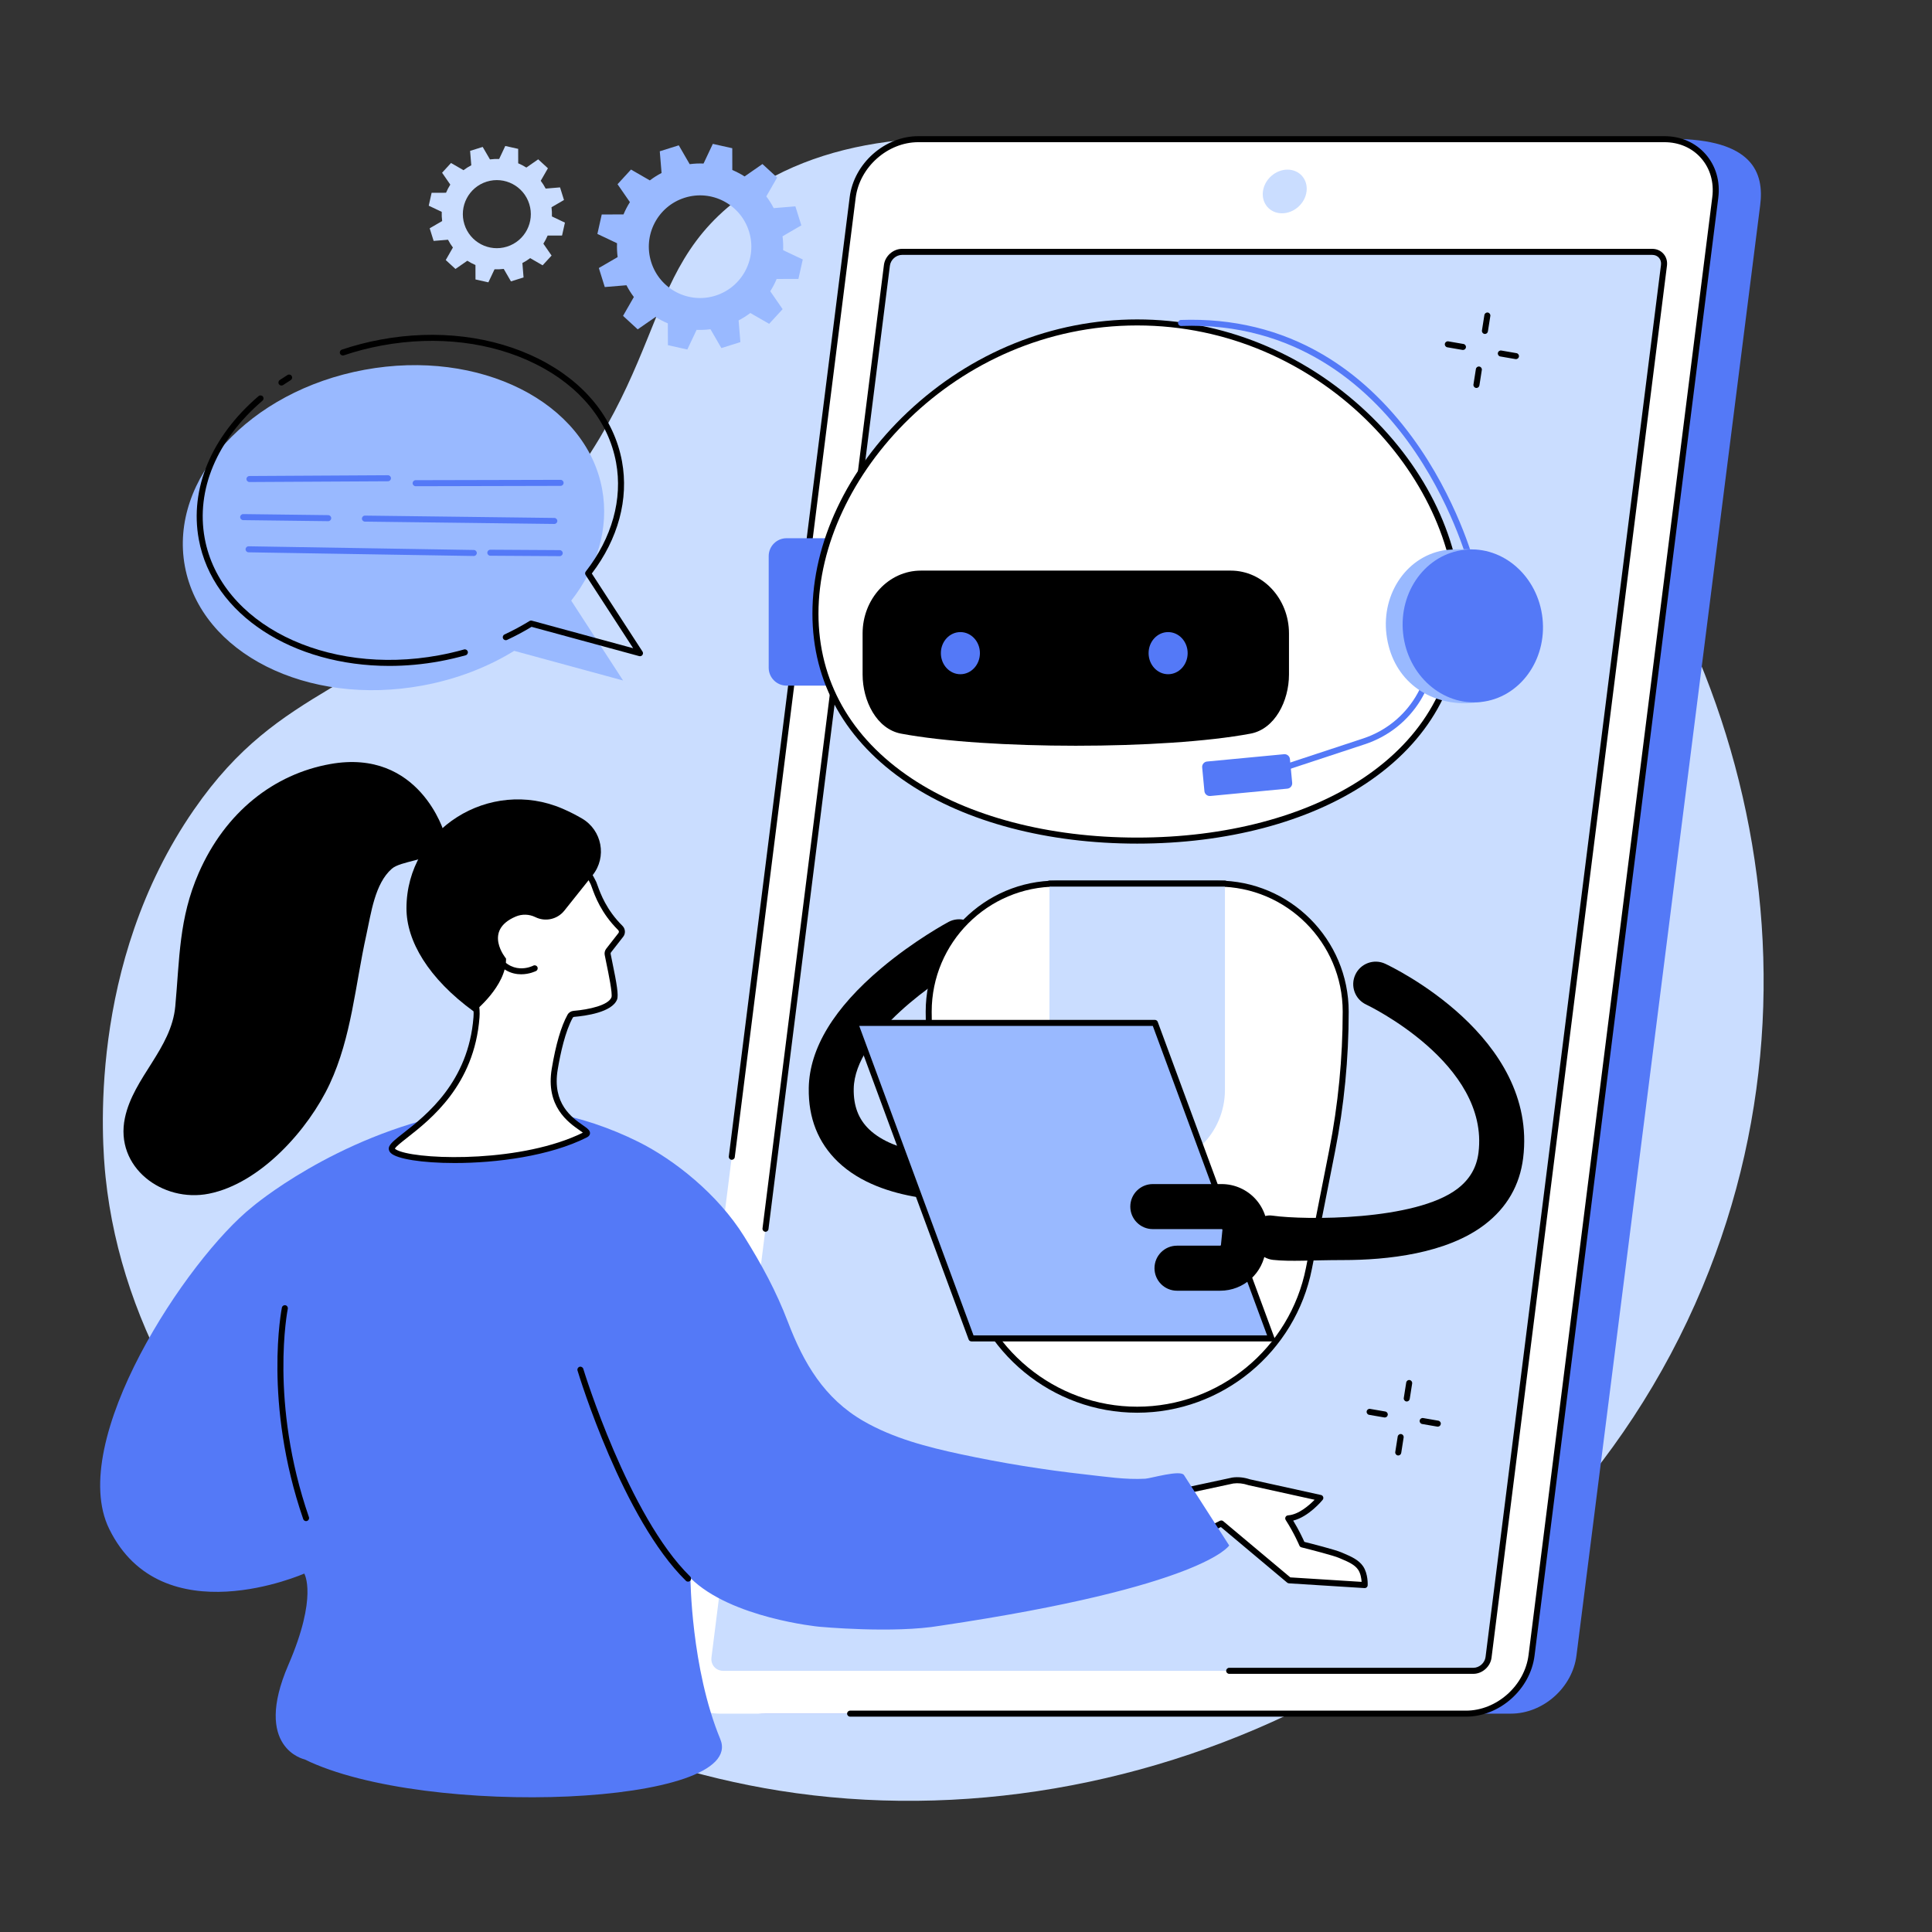 <svg xmlns="http://www.w3.org/2000/svg" xmlns:xlink="http://www.w3.org/1999/xlink" width="500" zoomAndPan="magnify" viewBox="0 0 375 375" height="500" preserveAspectRatio="xMidYMid meet" version="1.2"><rect x="0" y="0" width="375" height="375" fill="#333333" stroke="none"/><g id="e80a5fb105"><path style=" stroke:none;fill-rule:nonzero;fill:#caddff;fill-opacity:1;" d="M 98.016 108.297 C 131.738 74.316 122.082 53.023 145.156 37.289 C 180.656 13.082 246.918 33.91 286.008 67.203 C 333.887 107.988 358.586 182.449 330.449 249.812 C 300.48 321.555 221.633 358.797 151.277 347.57 C 88.445 337.551 26.684 287.969 20.496 228.508 C 19.824 222.062 16.863 187.219 37.633 157.184 C 54.797 132.352 71.285 135.234 98.016 108.297 "/><path style=" stroke:none;fill-rule:nonzero;fill:#99b9ff;fill-opacity:1;" d="M 70.742 71.777 C 93.109 67.652 113.762 78.031 116.875 94.957 C 118.266 102.527 115.906 110.129 110.875 116.586 L 120.938 132.082 L 99.805 126.328 C 94.672 129.484 88.641 131.844 82.008 133.062 C 59.645 137.188 38.992 126.809 35.879 109.883 C 32.77 92.957 48.379 75.898 70.742 71.777 "/><path style=" stroke:none;fill-rule:nonzero;fill:#000000;fill-opacity:1;" d="M 54.629 74.832 C 54.441 74.832 54.254 74.742 54.141 74.574 C 53.961 74.305 54.035 73.941 54.301 73.762 C 54.797 73.43 55.309 73.102 55.812 72.785 C 56.086 72.617 56.449 72.703 56.617 72.977 C 56.785 73.25 56.703 73.613 56.426 73.781 C 55.934 74.086 55.438 74.406 54.953 74.734 C 54.852 74.801 54.738 74.832 54.629 74.832 "/><path style=" stroke:none;fill-rule:nonzero;fill:#000000;fill-opacity:1;" d="M 75.559 129.254 C 56.957 129.254 41.285 119.379 38.586 104.695 C 36.781 94.875 41.012 84.738 50.188 76.887 C 50.434 76.676 50.805 76.703 51.012 76.949 C 51.223 77.195 51.191 77.562 50.949 77.773 C 42.094 85.348 38.008 95.082 39.734 104.484 C 42.785 121.062 63.172 131.258 85.184 127.195 C 86.836 126.891 88.477 126.512 90.07 126.062 C 90.383 125.973 90.703 126.156 90.793 126.465 C 90.879 126.777 90.699 127.102 90.387 127.188 C 88.762 127.645 87.082 128.035 85.395 128.348 C 82.066 128.961 78.766 129.254 75.559 129.254 "/><path style=" stroke:none;fill-rule:nonzero;fill:#000000;fill-opacity:1;" d="M 124.219 127.371 C 124.168 127.371 124.117 127.367 124.066 127.352 L 103.176 121.668 C 101.656 122.59 100.059 123.445 98.418 124.207 C 98.125 124.344 97.781 124.219 97.645 123.926 C 97.508 123.633 97.633 123.285 97.926 123.148 C 99.602 122.367 101.234 121.488 102.777 120.539 C 102.918 120.453 103.082 120.43 103.238 120.473 L 122.895 125.82 L 113.668 111.609 C 113.531 111.402 113.543 111.129 113.695 110.934 C 118.797 104.387 120.887 96.875 119.578 89.77 C 118.109 81.77 112.594 74.996 104.047 70.703 C 95.449 66.383 84.824 65.086 74.129 67.059 C 71.609 67.523 69.117 68.168 66.73 68.973 C 66.422 69.074 66.09 68.91 65.988 68.602 C 65.887 68.297 66.051 67.965 66.355 67.863 C 68.797 67.039 71.344 66.383 73.918 65.906 C 84.859 63.891 95.746 65.223 104.574 69.66 C 113.453 74.121 119.191 81.188 120.73 89.559 C 122.074 96.875 119.992 104.586 114.871 111.32 L 124.711 126.469 C 124.844 126.672 124.836 126.938 124.691 127.133 C 124.582 127.285 124.406 127.371 124.219 127.371 "/><path style=" stroke:none;fill-rule:nonzero;fill:#5479f7;fill-opacity:1;" d="M 80.676 94.375 C 80.352 94.375 80.09 94.113 80.09 93.793 C 80.09 93.469 80.352 93.207 80.672 93.203 L 108.809 93.137 C 109.133 93.137 109.391 93.398 109.395 93.723 C 109.395 94.047 109.133 94.305 108.809 94.309 L 80.676 94.375 "/><path style=" stroke:none;fill-rule:nonzero;fill:#5479f7;fill-opacity:1;" d="M 48.418 93.562 C 48.098 93.562 47.836 93.301 47.836 92.98 C 47.832 92.656 48.094 92.395 48.414 92.395 L 75.297 92.242 C 75.301 92.242 75.301 92.242 75.301 92.242 C 75.621 92.242 75.883 92.504 75.887 92.824 C 75.887 93.148 75.629 93.41 75.305 93.414 L 48.422 93.562 C 48.422 93.562 48.422 93.562 48.418 93.562 "/><path style=" stroke:none;fill-rule:nonzero;fill:#5479f7;fill-opacity:1;" d="M 107.594 101.699 C 107.59 101.699 107.586 101.699 107.586 101.699 L 70.828 101.246 C 70.504 101.242 70.246 100.977 70.25 100.652 C 70.254 100.336 70.516 100.078 70.832 100.078 C 70.836 100.078 70.836 100.078 70.84 100.078 L 107.598 100.531 C 107.922 100.535 108.18 100.801 108.176 101.121 C 108.172 101.441 107.91 101.699 107.594 101.699 "/><path style=" stroke:none;fill-rule:nonzero;fill:#5479f7;fill-opacity:1;" d="M 63.707 101.16 C 63.703 101.16 63.703 101.16 63.699 101.16 L 47.195 100.957 C 46.875 100.949 46.613 100.688 46.617 100.363 C 46.621 100.043 46.883 99.785 47.203 99.785 C 47.207 99.785 47.207 99.785 47.211 99.785 L 63.715 99.988 C 64.035 99.996 64.293 100.262 64.289 100.582 C 64.285 100.902 64.027 101.16 63.707 101.16 "/><path style=" stroke:none;fill-rule:nonzero;fill:#5479f7;fill-opacity:1;" d="M 108.641 107.949 C 108.641 107.949 108.637 107.949 108.637 107.949 L 95.168 107.867 C 94.848 107.867 94.586 107.602 94.59 107.281 C 94.59 106.957 94.852 106.699 95.172 106.699 C 95.172 106.699 95.176 106.699 95.176 106.699 L 108.645 106.781 C 108.965 106.781 109.227 107.047 109.227 107.367 C 109.223 107.691 108.961 107.949 108.641 107.949 "/><path style=" stroke:none;fill-rule:nonzero;fill:#5479f7;fill-opacity:1;" d="M 91.961 107.918 C 91.957 107.918 91.957 107.918 91.953 107.918 L 48.242 107.203 C 47.918 107.199 47.664 106.934 47.668 106.609 C 47.672 106.285 47.934 106.023 48.262 106.035 L 91.973 106.75 C 92.293 106.754 92.551 107.02 92.547 107.344 C 92.539 107.664 92.281 107.918 91.961 107.918 "/><path style=" stroke:none;fill-rule:nonzero;fill:#5479f7;fill-opacity:1;" d="M 293.266 332.617 L 148.434 332.617 C 142.191 332.617 137.773 327.578 138.559 321.359 L 174.223 39.82 C 175.008 33.602 180.707 28.562 186.945 28.562 L 324.508 26.957 C 340.293 26.957 342.438 33.602 341.652 39.82 L 305.988 321.359 C 305.203 327.578 299.504 332.617 293.266 332.617 "/><path style=" stroke:none;fill-rule:nonzero;fill:#ffffff;fill-opacity:1;" d="M 284.547 332.617 L 139.719 332.617 C 133.477 332.617 129.059 327.551 129.844 321.305 L 165.504 38.328 C 166.293 32.078 171.992 27.012 178.23 27.012 L 323.059 27.012 C 329.301 27.012 333.723 32.078 332.938 38.328 L 297.273 321.305 C 296.488 327.551 290.789 332.617 284.547 332.617 "/><path style=" stroke:none;fill-rule:nonzero;fill:#caddff;fill-opacity:1;" d="M 138.098 321.691 L 172.148 51.496 C 172.328 50.055 173.645 48.887 175.086 48.887 L 320.695 48.887 C 322.133 48.887 323.156 50.055 322.973 51.496 L 288.922 321.691 C 288.742 323.137 287.426 324.305 285.984 324.305 L 140.375 324.305 C 138.938 324.305 137.914 323.137 138.098 321.691 "/><path style=" stroke:none;fill-rule:nonzero;fill:#caddff;fill-opacity:1;" d="M 248.836 41.402 C 246.496 41.402 244.84 39.504 245.133 37.164 C 245.43 34.824 247.562 32.926 249.902 32.926 C 252.238 32.926 253.895 34.824 253.602 37.164 C 253.305 39.504 251.172 41.402 248.836 41.402 "/><path style=" stroke:none;fill-rule:nonzero;fill:#000000;fill-opacity:1;" d="M 284.547 333.203 L 165.008 333.203 C 164.684 333.203 164.422 332.941 164.422 332.617 C 164.422 332.293 164.684 332.035 165.008 332.035 L 284.547 332.035 C 290.492 332.035 295.945 327.188 296.691 321.23 L 332.355 38.254 C 332.715 35.387 331.941 32.695 330.168 30.684 C 328.418 28.691 325.895 27.598 323.062 27.598 L 178.23 27.598 C 172.285 27.598 166.836 32.445 166.086 38.402 L 142.617 224.602 C 142.578 224.922 142.289 225.148 141.965 225.109 C 141.648 225.066 141.422 224.773 141.461 224.457 L 164.926 38.254 C 165.746 31.734 171.719 26.43 178.23 26.43 L 323.062 26.43 C 326.23 26.43 329.066 27.664 331.043 29.91 C 333.043 32.176 333.922 35.191 333.516 38.402 L 297.852 321.375 C 297.031 327.898 291.062 333.203 284.547 333.203 "/><path style=" stroke:none;fill-rule:nonzero;fill:#000000;fill-opacity:1;" d="M 285.984 324.891 L 238.586 324.891 C 238.262 324.891 238 324.629 238 324.305 C 238 323.98 238.262 323.719 238.586 323.719 L 285.984 323.719 C 287.141 323.719 288.199 322.777 288.344 321.621 L 322.395 51.426 C 322.465 50.891 322.32 50.398 322 50.031 C 321.68 49.668 321.219 49.473 320.695 49.473 L 175.086 49.473 C 173.934 49.473 172.875 50.41 172.727 51.57 L 149.16 238.574 C 149.121 238.895 148.828 239.121 148.508 239.082 C 148.191 239.039 147.961 238.746 148.004 238.426 L 171.57 51.426 C 171.785 49.699 173.363 48.301 175.086 48.301 L 320.695 48.301 C 321.559 48.301 322.332 48.641 322.875 49.258 C 323.426 49.879 323.664 50.699 323.555 51.57 L 289.504 321.766 C 289.285 323.488 287.707 324.891 285.984 324.891 "/><path style=" stroke:none;fill-rule:nonzero;fill:#000000;fill-opacity:1;" d="M 156.98 211.203 C 156.98 211.18 156.98 211.156 156.98 211.133 C 157.129 203.473 161.863 195.664 171.055 187.93 C 177.496 182.508 183.836 179.094 184.102 178.949 C 186.23 177.812 188.875 178.617 190.012 180.746 C 191.148 182.875 190.344 185.52 188.219 186.66 C 182.023 189.988 165.91 200.895 165.707 211.301 C 165.707 211.316 165.707 211.332 165.707 211.348 C 165.652 214.648 166.629 217.215 168.691 219.199 C 173.625 223.941 183.629 224.449 187.066 224.242 C 189.473 224.098 191.539 225.934 191.684 228.344 C 191.828 230.75 189.992 232.824 187.586 232.969 C 186.93 233.008 171.312 233.84 162.645 225.504 C 158.789 221.797 156.883 216.988 156.98 211.203 "/><path style=" stroke:none;fill-rule:nonzero;fill:#5479f7;fill-opacity:1;" d="M 187.926 242.41 L 188.352 216.523 C 188.391 214.109 190.375 212.188 192.785 212.227 C 195.195 212.266 197.117 214.254 197.082 216.668 L 196.656 242.551 C 196.617 244.965 194.629 246.891 192.219 246.852 C 189.809 246.812 187.887 244.824 187.926 242.41 "/><path style=" stroke:none;fill-rule:nonzero;fill:#5479f7;fill-opacity:1;" d="M 152.672 133.078 L 161.793 133.078 C 162.156 133.078 162.449 132.785 162.449 132.422 L 162.449 105.121 C 162.449 104.762 162.156 104.469 161.793 104.469 L 152.672 104.469 C 150.754 104.469 149.203 106.023 149.203 107.941 L 149.203 129.605 C 149.203 131.523 150.754 133.078 152.672 133.078 "/><path style=" stroke:none;fill-rule:nonzero;fill:#ffffff;fill-opacity:1;" d="M 288.234 133.078 L 279.008 133.078 L 279.008 107.23 L 288.234 107.23 C 290.453 107.23 292.25 109.031 292.25 111.254 L 292.25 129.055 C 292.25 131.277 290.453 133.078 288.234 133.078 "/><path style=" stroke:none;fill-rule:nonzero;fill:#000000;fill-opacity:1;" d="M 279.59 132.492 L 280.871 132.492 C 286.824 132.492 291.668 127.645 291.668 121.684 L 291.668 118.629 C 291.668 112.668 286.824 107.816 280.871 107.816 L 279.59 107.816 Z M 280.871 133.664 L 279.008 133.664 C 278.684 133.664 278.426 133.402 278.426 133.078 L 278.426 107.23 C 278.426 106.91 278.684 106.645 279.008 106.645 L 280.871 106.645 C 287.469 106.645 292.836 112.02 292.836 118.629 L 292.836 121.684 C 292.836 128.289 287.469 133.664 280.871 133.664 "/><path style=" stroke:none;fill-rule:nonzero;fill:#ffffff;fill-opacity:1;" d="M 283.18 119.086 C 283.18 91.312 255.219 62.582 220.727 62.582 C 186.238 62.582 158.277 91.312 158.277 119.086 C 158.277 146.863 186.238 163.16 220.727 163.16 C 255.219 163.16 283.18 146.863 283.18 119.086 "/><path style=" stroke:none;fill-rule:nonzero;fill:#000000;fill-opacity:1;" d="M 220.727 63.168 C 185.316 63.168 158.863 92.691 158.863 119.086 C 158.863 132.125 165.098 143.176 176.891 151.055 C 188.023 158.484 203.59 162.574 220.727 162.574 C 237.867 162.574 253.434 158.484 264.562 151.055 C 276.359 143.176 282.594 132.125 282.594 119.086 C 282.594 92.691 256.137 63.168 220.727 63.168 Z M 220.727 163.746 C 203.359 163.746 187.559 159.582 176.246 152.027 C 164.105 143.922 157.691 132.531 157.691 119.086 C 157.691 105.312 164.426 91.062 176.168 79.996 C 188.48 68.391 204.301 62 220.727 62 C 237.152 62 252.98 68.391 265.289 79.996 C 277.027 91.062 283.762 105.312 283.762 119.086 C 283.762 132.531 277.348 143.922 265.211 152.027 C 253.895 159.582 238.094 163.746 220.727 163.746 "/><path style=" stroke:none;fill-rule:nonzero;fill:#ffffff;fill-opacity:1;" d="M 205.086 171.508 L 236.371 171.508 C 250.082 171.508 261.199 182.633 261.199 196.363 C 261.199 205.434 260.316 214.484 258.562 223.383 L 254.062 246.191 C 250.922 262.133 236.957 273.625 220.73 273.625 C 204.5 273.625 190.535 262.133 187.395 246.191 L 182.895 223.383 C 181.141 214.484 180.258 205.434 180.258 196.363 C 180.258 182.633 191.375 171.508 205.086 171.508 "/><path style=" stroke:none;fill-rule:nonzero;fill:#000000;fill-opacity:1;" d="M 205.086 172.09 C 191.719 172.09 180.84 182.98 180.84 196.363 C 180.84 205.379 181.727 214.43 183.469 223.27 L 187.969 246.078 C 191.047 261.699 204.824 273.039 220.727 273.039 C 236.629 273.039 250.41 261.699 253.488 246.078 L 257.988 223.27 C 259.734 214.43 260.617 205.379 260.617 196.363 C 260.617 182.98 249.742 172.09 236.371 172.09 Z M 220.727 274.207 C 204.27 274.207 190.012 262.473 186.82 246.305 L 182.324 223.5 C 180.566 214.582 179.676 205.453 179.676 196.363 C 179.676 182.336 191.07 170.922 205.086 170.922 L 236.371 170.922 C 250.383 170.922 261.781 182.336 261.781 196.363 C 261.781 205.453 260.895 214.582 259.133 223.5 L 254.637 246.305 C 251.449 262.473 237.188 274.207 220.727 274.207 "/><path style=" stroke:none;fill-rule:nonzero;fill:#caddff;fill-opacity:1;" d="M 218.719 226.586 L 222.742 226.586 C 231.035 226.586 237.758 219.855 237.758 211.551 L 237.758 171.508 L 203.699 171.508 L 203.699 211.551 C 203.699 219.855 210.422 226.586 218.719 226.586 "/><path style=" stroke:none;fill-rule:nonzero;fill:#000000;fill-opacity:1;" d="M 237.758 172.09 L 203.699 172.09 C 203.375 172.09 203.117 171.828 203.117 171.508 C 203.117 171.184 203.375 170.922 203.699 170.922 L 237.758 170.922 C 238.082 170.922 238.344 171.184 238.344 171.508 C 238.344 171.828 238.082 172.09 237.758 172.09 "/><path style=" stroke:none;fill-rule:nonzero;fill:#000000;fill-opacity:1;" d="M 178.742 110.754 L 238.879 110.754 C 245.129 110.754 250.191 116.215 250.191 122.957 L 250.191 130.922 C 250.191 136.062 247.453 141.508 242.727 142.398 C 226.059 145.531 191.562 145.531 174.895 142.398 C 170.168 141.508 167.43 136.062 167.43 130.922 L 167.43 122.957 C 167.43 116.215 172.496 110.754 178.742 110.754 "/><path style=" stroke:none;fill-rule:nonzero;fill:#5479f7;fill-opacity:1;" d="M 222.941 126.773 C 222.941 129.035 224.641 130.867 226.734 130.867 C 228.824 130.867 230.523 129.035 230.523 126.773 C 230.523 124.516 228.824 122.688 226.734 122.688 C 224.641 122.688 222.941 124.516 222.941 126.773 "/><path style=" stroke:none;fill-rule:nonzero;fill:#5479f7;fill-opacity:1;" d="M 182.621 126.773 C 182.621 129.035 184.316 130.867 186.41 130.867 C 188.504 130.867 190.203 129.035 190.203 126.773 C 190.203 124.516 188.504 122.688 186.41 122.688 C 184.316 122.688 182.621 124.516 182.621 126.773 "/><path style=" stroke:none;fill-rule:nonzero;fill:#5479f7;fill-opacity:1;" d="M 245.543 150.816 C 245.297 150.816 245.07 150.66 244.988 150.414 C 244.887 150.109 245.055 149.777 245.359 149.676 L 264.562 143.344 C 273.316 140.461 278.656 131.746 277.262 122.625 L 275.879 113.582 C 275.832 113.266 276.047 112.965 276.367 112.918 C 276.691 112.867 276.984 113.086 277.035 113.406 L 278.414 122.445 C 279.898 132.137 274.227 141.391 264.926 144.457 L 245.723 150.785 C 245.664 150.809 245.602 150.816 245.543 150.816 "/><path style=" stroke:none;fill-rule:nonzero;fill:#5479f7;fill-opacity:1;" d="M 285.496 109.691 C 285.234 109.691 285 109.52 284.934 109.258 C 284.898 109.141 281.68 97.211 273.219 85.633 C 265.441 74.992 251.512 62.473 229.262 63.27 C 228.945 63.281 228.668 63.031 228.66 62.707 C 228.645 62.387 228.898 62.113 229.219 62.102 C 239.266 61.746 248.523 63.992 256.711 68.785 C 263.254 72.609 269.133 78.059 274.184 84.973 C 282.766 96.723 286.027 108.836 286.059 108.957 C 286.141 109.27 285.953 109.59 285.645 109.676 C 285.594 109.688 285.543 109.691 285.496 109.691 "/><path style=" stroke:none;fill-rule:nonzero;fill:#99b9ff;fill-opacity:1;" d="M 269.117 123.191 C 268.09 115.051 273.301 107.688 280.754 106.742 C 281.57 106.641 284.602 106.562 285.398 106.617 C 291.863 107.051 295.199 112.523 296.117 119.773 C 297.102 127.59 294.129 134.891 287.148 136.281 C 286.859 136.34 284.793 136.504 284.492 136.504 C 276.32 136.531 270.145 131.336 269.117 123.191 "/><path style=" stroke:none;fill-rule:nonzero;fill:#5479f7;fill-opacity:1;" d="M 272.34 122.93 C 271.473 114.77 276.824 107.508 284.297 106.711 C 291.77 105.914 298.531 111.879 299.402 120.039 C 300.27 128.199 294.914 135.461 287.445 136.258 C 279.973 137.055 273.211 131.09 272.34 122.93 "/><path style=" stroke:none;fill-rule:nonzero;fill:#5479f7;fill-opacity:1;" d="M 249.871 153.078 L 234.918 154.504 C 234.344 154.555 233.832 154.133 233.777 153.559 L 233.34 148.953 C 233.285 148.383 233.711 147.867 234.281 147.812 L 249.238 146.391 C 249.809 146.34 250.324 146.762 250.375 147.332 L 250.812 151.941 C 250.867 152.512 250.445 153.027 249.871 153.078 "/><path style=" stroke:none;fill-rule:nonzero;fill:#99b9ff;fill-opacity:1;" d="M 188.555 259.781 L 246.785 259.781 L 224.164 198.543 L 165.938 198.543 L 188.555 259.781 "/><path style=" stroke:none;fill-rule:nonzero;fill:#000000;fill-opacity:1;" d="M 188.961 259.199 L 245.945 259.199 L 223.758 199.129 L 166.777 199.129 Z M 246.785 260.367 L 188.555 260.367 C 188.309 260.367 188.09 260.215 188.008 259.984 L 165.387 198.746 C 165.324 198.566 165.348 198.367 165.457 198.211 C 165.566 198.051 165.746 197.961 165.938 197.961 L 224.164 197.961 C 224.41 197.961 224.629 198.113 224.715 198.344 L 247.332 259.582 C 247.398 259.762 247.371 259.961 247.262 260.117 C 247.152 260.273 246.973 260.367 246.785 260.367 "/><path style=" stroke:none;fill-rule:nonzero;fill:#000000;fill-opacity:1;" d="M 260.676 244.578 C 269.227 244.578 280.801 243.359 288.219 237.664 C 292.492 234.383 294.988 230.047 295.641 224.785 C 298.559 201.156 270.078 187.629 268.863 187.062 C 266.676 186.047 264.082 186.996 263.066 189.188 C 262.051 191.375 263 193.973 265.184 194.988 C 265.422 195.102 289.113 206.406 286.977 223.715 C 286.617 226.602 285.289 228.898 282.906 230.727 C 274.75 236.988 253.238 236.828 247.074 235.965 C 244.688 235.625 243.516 237.211 243.184 239.602 C 242.848 241.992 244.68 244.273 247.074 244.539 C 250.531 244.918 254.582 244.578 260.676 244.578 "/><path style=" stroke:none;fill-rule:nonzero;fill:#000000;fill-opacity:1;" d="M 228.453 250.527 L 236.836 250.527 C 241.418 250.527 245.215 247.082 245.672 242.523 L 245.965 239.602 C 246.211 237.105 245.391 234.609 243.711 232.75 C 242.031 230.895 239.633 229.828 237.129 229.828 L 223.754 229.828 C 221.348 229.828 219.391 231.781 219.391 234.199 C 219.391 236.609 221.348 238.57 223.754 238.57 L 237.129 238.57 C 237.152 238.57 237.195 238.57 237.238 238.617 C 237.281 238.664 237.277 238.703 237.273 238.73 L 236.984 241.652 C 236.977 241.727 236.914 241.785 236.836 241.785 L 228.453 241.785 C 226.043 241.785 224.086 243.738 224.086 246.156 C 224.086 248.57 226.043 250.527 228.453 250.527 "/><path style=" stroke:none;fill-rule:nonzero;fill:#99b9ff;fill-opacity:1;" d="M 132.91 38.379 C 138.152 36.734 143.734 39.656 145.379 44.906 C 147.02 50.152 144.102 55.742 138.859 57.391 C 133.617 59.035 128.035 56.109 126.395 50.863 C 124.75 45.613 127.668 40.023 132.91 38.379 Z M 116.234 52.023 L 117.387 55.715 L 121.594 55.367 C 122.016 56.18 122.496 56.941 123.031 57.648 L 120.934 61.309 L 123.777 63.926 L 127.246 61.52 C 128.008 62.004 128.805 62.418 129.629 62.77 L 129.641 66.996 L 133.41 67.84 L 135.211 64.023 C 136.102 64.059 137 64.02 137.902 63.906 L 140.02 67.562 L 143.707 66.402 L 143.363 62.191 C 144.168 61.77 144.93 61.289 145.637 60.754 L 149.293 62.855 L 151.906 60.008 L 149.508 56.531 C 149.988 55.773 150.402 54.973 150.75 54.148 L 154.973 54.137 L 155.816 50.363 L 152.004 48.559 C 152.043 47.668 152.004 46.766 151.891 45.863 L 155.539 43.742 L 154.383 40.051 L 150.176 40.398 C 149.758 39.59 149.277 38.828 148.738 38.117 L 150.84 34.457 L 147.992 31.84 L 144.523 34.246 C 143.766 33.766 142.965 33.348 142.141 32.996 L 142.133 28.77 L 138.359 27.926 L 136.559 31.742 C 135.668 31.707 134.77 31.746 133.867 31.863 L 131.75 28.207 L 128.062 29.363 L 128.41 33.574 C 127.602 33.996 126.84 34.477 126.133 35.016 L 122.477 32.91 L 119.863 35.758 L 122.266 39.234 C 121.785 39.992 121.367 40.793 121.02 41.621 L 116.797 41.629 L 115.953 45.406 L 119.766 47.211 C 119.73 48.098 119.77 49 119.883 49.902 L 116.234 52.023 "/><path style=" stroke:none;fill-rule:nonzero;fill:#caddff;fill-opacity:1;" d="M 94.461 35.262 C 97.938 34.172 101.641 36.109 102.73 39.594 C 103.82 43.074 101.883 46.781 98.406 47.871 C 94.93 48.961 91.23 47.023 90.141 43.543 C 89.051 40.062 90.984 36.355 94.461 35.262 Z M 83.402 44.312 L 84.168 46.762 L 86.957 46.531 C 87.234 47.066 87.555 47.574 87.91 48.043 L 86.52 50.473 L 88.406 52.207 L 90.707 50.609 C 91.211 50.93 91.738 51.207 92.285 51.441 L 92.293 54.242 L 94.793 54.801 L 95.988 52.27 C 96.578 52.297 97.172 52.27 97.773 52.195 L 99.176 54.617 L 101.621 53.848 L 101.395 51.055 C 101.926 50.781 102.434 50.461 102.902 50.102 L 105.324 51.496 L 107.062 49.605 L 105.469 47.301 C 105.785 46.801 106.062 46.27 106.293 45.723 L 109.094 45.715 L 109.652 43.211 L 107.125 42.012 C 107.148 41.422 107.121 40.828 107.047 40.227 L 109.469 38.82 L 108.703 36.371 L 105.914 36.605 C 105.633 36.066 105.316 35.562 104.957 35.09 L 106.352 32.664 L 104.465 30.926 L 102.164 32.523 C 101.66 32.203 101.133 31.926 100.582 31.695 L 100.578 28.895 L 98.074 28.332 L 96.883 30.863 C 96.293 30.84 95.695 30.863 95.098 30.941 L 93.691 28.52 L 91.246 29.285 L 91.477 32.078 C 90.941 32.355 90.438 32.676 89.965 33.035 L 87.543 31.637 L 85.809 33.527 L 87.402 35.832 C 87.082 36.336 86.805 36.867 86.574 37.414 L 83.777 37.422 L 83.219 39.926 L 85.742 41.121 C 85.719 41.711 85.746 42.309 85.824 42.906 L 83.402 44.312 "/><path style=" stroke:none;fill-rule:nonzero;fill:#000000;fill-opacity:1;" d="M 288.223 64.82 C 288.195 64.82 288.164 64.816 288.133 64.812 C 287.816 64.766 287.598 64.465 287.645 64.145 L 288.117 61.152 C 288.168 60.832 288.469 60.613 288.785 60.664 C 289.105 60.715 289.324 61.016 289.273 61.332 L 288.801 64.328 C 288.758 64.617 288.508 64.82 288.223 64.82 "/><path style=" stroke:none;fill-rule:nonzero;fill:#000000;fill-opacity:1;" d="M 286.574 75.305 C 286.543 75.305 286.512 75.301 286.484 75.293 C 286.164 75.246 285.945 74.945 285.996 74.629 L 286.469 71.633 C 286.516 71.312 286.82 71.094 287.133 71.145 C 287.453 71.195 287.672 71.496 287.621 71.812 L 287.152 74.809 C 287.105 75.098 286.855 75.305 286.574 75.305 "/><path style=" stroke:none;fill-rule:nonzero;fill:#000000;fill-opacity:1;" d="M 283.961 67.926 C 283.93 67.926 283.895 67.926 283.859 67.918 L 280.922 67.41 C 280.605 67.355 280.391 67.055 280.445 66.734 C 280.5 66.414 280.801 66.203 281.121 66.258 L 284.059 66.766 C 284.375 66.82 284.59 67.125 284.535 67.445 C 284.488 67.727 284.242 67.926 283.961 67.926 "/><path style=" stroke:none;fill-rule:nonzero;fill:#000000;fill-opacity:1;" d="M 294.25 69.707 C 294.215 69.707 294.184 69.707 294.148 69.699 L 291.211 69.191 C 290.891 69.137 290.68 68.832 290.734 68.516 C 290.789 68.199 291.086 67.984 291.41 68.039 L 294.348 68.547 C 294.668 68.602 294.879 68.906 294.824 69.223 C 294.777 69.508 294.527 69.707 294.25 69.707 "/><path style=" stroke:none;fill-rule:nonzero;fill:#000000;fill-opacity:1;" d="M 273.051 272.027 C 273.02 272.027 272.992 272.023 272.961 272.02 C 272.641 271.969 272.422 271.668 272.473 271.348 L 272.945 268.355 C 272.996 268.035 273.293 267.816 273.613 267.867 C 273.93 267.918 274.148 268.219 274.098 268.539 L 273.629 271.531 C 273.582 271.82 273.332 272.027 273.051 272.027 "/><path style=" stroke:none;fill-rule:nonzero;fill:#000000;fill-opacity:1;" d="M 271.398 282.508 C 271.367 282.508 271.336 282.504 271.309 282.5 C 270.988 282.449 270.773 282.148 270.82 281.832 L 271.293 278.836 C 271.344 278.52 271.641 278.301 271.961 278.352 C 272.281 278.402 272.496 278.699 272.445 279.02 L 271.977 282.012 C 271.93 282.301 271.68 282.508 271.398 282.508 "/><path style=" stroke:none;fill-rule:nonzero;fill:#000000;fill-opacity:1;" d="M 268.789 275.133 C 268.754 275.133 268.719 275.129 268.688 275.125 L 265.746 274.617 C 265.43 274.562 265.215 274.258 265.27 273.941 C 265.324 273.621 265.625 273.406 265.945 273.465 L 268.887 273.973 C 269.203 274.027 269.418 274.332 269.359 274.648 C 269.312 274.934 269.066 275.133 268.789 275.133 "/><path style=" stroke:none;fill-rule:nonzero;fill:#000000;fill-opacity:1;" d="M 279.074 276.91 C 279.043 276.91 279.008 276.91 278.977 276.906 L 276.035 276.398 C 275.719 276.34 275.504 276.039 275.562 275.719 C 275.613 275.402 275.914 275.188 276.234 275.242 L 279.176 275.754 C 279.492 275.809 279.707 276.109 279.652 276.43 C 279.602 276.711 279.355 276.91 279.074 276.91 "/><path style=" stroke:none;fill-rule:nonzero;fill:#ffffff;fill-opacity:1;" d="M 239.285 287.371 C 240.238 287.234 241.297 287.312 242.457 287.703 L 256.277 290.746 C 256.277 290.746 253.227 294.5 250.047 294.715 C 251.77 297.391 252.754 299.773 252.754 299.773 C 252.754 299.773 258.879 301.297 260.141 301.855 C 261.402 302.414 263.215 303.035 264.098 304.352 C 264.988 305.672 264.883 307.664 264.883 307.664 L 250.219 306.738 L 237.055 295.707 L 212.906 307.703 L 213.98 292.805 L 239.285 287.371 "/><path style=" stroke:none;fill-rule:nonzero;fill:#000000;fill-opacity:1;" d="M 250.445 306.168 L 264.289 307.039 C 264.246 306.41 264.105 305.41 263.613 304.68 C 262.949 303.688 261.574 303.102 260.465 302.633 C 260.27 302.551 260.082 302.469 259.902 302.391 C 258.906 301.945 254.301 300.762 252.613 300.34 C 252.43 300.297 252.285 300.168 252.211 299.996 C 252.203 299.973 251.223 297.629 249.555 295.031 C 249.441 294.855 249.43 294.637 249.523 294.449 C 249.617 294.266 249.801 294.145 250.004 294.129 C 252.074 293.988 254.145 292.152 255.164 291.102 L 242.332 288.273 C 242.312 288.27 242.289 288.262 242.273 288.254 C 241.281 287.926 240.312 287.82 239.387 287.945 L 214.527 293.285 L 213.562 306.723 L 236.797 295.18 C 237.004 295.078 237.25 295.109 237.43 295.258 Z M 212.906 308.289 C 212.789 308.289 212.676 308.254 212.578 308.188 C 212.406 308.07 212.305 307.871 212.324 307.66 L 213.395 292.762 C 213.414 292.5 213.602 292.285 213.855 292.23 L 239.16 286.797 C 239.176 286.797 239.188 286.793 239.203 286.789 C 240.305 286.637 241.453 286.75 242.613 287.137 L 256.398 290.176 C 256.602 290.219 256.762 290.359 256.828 290.555 C 256.895 290.746 256.859 290.957 256.73 291.113 C 256.613 291.262 254.023 294.406 251.008 295.148 C 252.152 297.035 252.898 298.652 253.176 299.277 C 254.41 299.586 259.227 300.809 260.375 301.32 C 260.547 301.398 260.73 301.477 260.922 301.555 C 262.172 302.09 263.723 302.75 264.582 304.027 C 265.566 305.492 265.473 307.602 265.465 307.695 C 265.461 307.848 265.387 307.996 265.273 308.098 C 265.156 308.203 265.004 308.254 264.848 308.246 L 250.18 307.324 C 250.055 307.316 249.938 307.27 249.84 307.188 L 236.973 296.398 L 213.164 308.227 C 213.082 308.266 212.992 308.289 212.906 308.289 "/><path style=" stroke:none;fill-rule:nonzero;fill:#5479f7;fill-opacity:1;" d="M 238.586 299.977 C 238.586 299.977 229.828 286.332 229.812 286.312 C 229.125 285.238 223.367 286.953 222.301 287.016 C 218.48 287.238 214.512 286.613 210.703 286.191 C 202.578 285.289 194.492 283.98 186.492 282.266 C 179.965 280.871 173.395 279.168 167.605 275.832 C 159.984 271.438 155.988 264.59 152.938 256.602 C 150.629 250.562 147.879 245.52 144.438 239.992 C 139.348 231.812 130.891 225.098 123.875 221.613 C 112.969 216.199 100.293 213.582 88.211 215.996 C 64.898 220.652 48.957 234.258 48.957 234.258 C 36.273 244.395 12.844 279.746 21.199 296.77 C 31.441 317.645 59.055 305.43 59.055 305.43 C 59.055 305.43 61.738 309.812 55.977 323.141 C 48.977 339.332 59.117 341.496 59.117 341.496 C 82.691 353.035 145.137 350.457 139.812 337.574 C 134.109 323.781 134.016 306.293 134.016 306.293 C 141.895 314.094 158.957 315.742 158.957 315.742 C 158.957 315.742 173.363 317.109 182.512 315.551 C 233.707 307.945 238.586 299.977 238.586 299.977 "/><path style=" stroke:none;fill-rule:nonzero;fill:#000000;fill-opacity:1;" d="M 59.41 295.25 C 59.168 295.25 58.941 295.098 58.855 294.855 C 51.055 272.246 54.676 253.984 54.715 253.805 C 54.781 253.484 55.094 253.281 55.406 253.348 C 55.723 253.414 55.926 253.723 55.859 254.039 C 55.82 254.219 52.266 272.184 59.961 294.473 C 60.066 294.777 59.906 295.109 59.598 295.215 C 59.535 295.238 59.473 295.25 59.41 295.25 "/><path style=" stroke:none;fill-rule:nonzero;fill:#000000;fill-opacity:1;" d="M 133.551 307 C 133.406 307 133.258 306.945 133.145 306.836 C 120.945 294.906 112.449 267.199 112.098 266.023 C 112.004 265.715 112.176 265.391 112.484 265.297 C 112.793 265.203 113.121 265.379 113.215 265.688 C 113.301 265.969 121.977 294.281 133.961 306 C 134.191 306.223 134.195 306.594 133.969 306.824 C 133.855 306.941 133.703 307 133.551 307 "/><path style=" stroke:none;fill-rule:nonzero;fill:#ffffff;fill-opacity:1;" d="M 101.523 160.711 C 106.234 160.73 110.574 163.281 112.941 167.363 C 114.035 169.25 115.031 171.012 115.234 171.512 C 115.691 172.645 116.703 176.449 120.402 180.121 C 120.77 180.484 120.82 181.055 120.504 181.461 L 118.133 184.5 C 117.969 184.711 117.902 184.977 117.945 185.238 C 118.23 186.859 119.641 192.738 119.223 193.801 C 118.34 196.051 112.969 196.656 111.375 196.789 C 111.078 196.816 110.812 196.984 110.668 197.246 C 110.152 198.18 108.789 200.848 107.672 207.512 C 105.969 217.664 115.637 219.242 113.668 220.238 C 99.934 227.18 74.645 225.602 76.113 222.715 C 77.316 220.34 91.195 214.191 92.484 197.492 C 93.289 187.078 78.727 186.223 89.219 166.398 C 91.66 161.793 96.941 160.688 101.523 160.711 "/><path style=" stroke:none;fill-rule:nonzero;fill:#000000;fill-opacity:1;" d="M 76.648 222.945 C 76.711 223.02 76.934 223.223 77.645 223.469 C 82.582 225.191 101.484 225.586 113.133 219.852 C 112.945 219.703 112.688 219.52 112.457 219.359 C 110.32 217.863 105.867 214.746 107.098 207.414 C 107.883 202.73 108.91 199.211 110.156 196.961 C 110.395 196.531 110.832 196.25 111.328 196.207 C 114.344 195.957 118.078 195.117 118.68 193.586 C 118.938 192.914 118.074 188.781 117.707 187.016 C 117.562 186.32 117.438 185.715 117.371 185.336 C 117.297 184.914 117.406 184.477 117.672 184.141 L 120.043 181.102 C 120.176 180.934 120.152 180.695 119.992 180.535 C 116.676 177.246 115.473 173.891 114.895 172.277 C 114.812 172.055 114.75 171.871 114.691 171.73 C 114.602 171.504 114.184 170.676 112.434 167.656 C 110.172 163.75 105.988 161.316 101.52 161.293 C 101.48 161.293 101.438 161.293 101.398 161.293 C 97.348 161.293 92.086 162.238 89.734 166.676 C 83.242 178.941 86.508 183.637 89.664 188.184 C 91.488 190.809 93.379 193.527 93.066 197.539 C 92.055 210.621 83.586 217.262 79.039 220.828 C 77.895 221.727 76.902 222.504 76.648 222.945 Z M 88.238 225.742 C 81.945 225.742 76.988 224.945 75.848 223.797 C 75.449 223.402 75.355 222.906 75.59 222.449 C 75.93 221.781 76.879 221.035 78.316 219.91 C 82.727 216.453 90.93 210.02 91.902 197.445 C 92.18 193.852 90.492 191.422 88.703 188.848 C 85.504 184.242 81.875 179.023 88.703 166.125 C 90.785 162.199 95.172 160.125 101.395 160.125 C 101.438 160.125 101.48 160.125 101.523 160.125 C 106.406 160.148 110.977 162.809 113.445 167.07 C 115.5 170.609 115.707 171.121 115.773 171.289 C 115.836 171.441 115.906 171.641 115.992 171.883 C 116.543 173.414 117.688 176.602 120.816 179.703 C 121.395 180.277 121.457 181.188 120.965 181.82 L 118.594 184.859 C 118.531 184.938 118.504 185.039 118.523 185.137 C 118.586 185.496 118.707 186.09 118.852 186.777 C 119.715 190.926 120.094 193.184 119.77 194.012 C 118.789 196.5 113.609 197.191 111.426 197.375 C 111.32 197.383 111.227 197.441 111.176 197.527 C 109.707 200.184 108.773 204.477 108.25 207.605 C 107.141 214.211 111.035 216.938 113.129 218.402 C 114.02 219.027 114.559 219.402 114.516 219.996 C 114.5 220.219 114.383 220.531 113.93 220.758 C 106.707 224.41 96.359 225.742 88.238 225.742 "/><path style=" stroke:none;fill-rule:nonzero;fill:#000000;fill-opacity:1;" d="M 109.531 176.762 L 115.023 169.879 C 117.844 166.344 116.859 161.141 112.957 158.867 C 111.875 158.234 110.605 157.574 109.184 156.961 C 95.074 150.879 78.91 160.918 78.895 176.301 C 78.887 182.594 83.09 189.895 92.023 196.379 C 92.023 196.379 98.305 191.422 98.223 186.059 C 98.223 186.059 93.668 180.648 100.086 177.91 C 101.316 177.383 102.719 177.426 103.918 178.016 C 105.852 178.969 108.184 178.449 109.531 176.762 "/><path style=" stroke:none;fill-rule:nonzero;fill:#000000;fill-opacity:1;" d="M 101.16 189.109 C 99.332 189.109 97 188.328 95.27 185.047 C 95.117 184.762 95.227 184.406 95.512 184.258 C 95.797 184.105 96.148 184.215 96.301 184.5 C 99.035 189.68 103.332 187.523 103.512 187.43 C 103.801 187.281 104.152 187.395 104.301 187.68 C 104.449 187.965 104.34 188.316 104.055 188.465 C 104.031 188.48 102.797 189.109 101.16 189.109 "/><path style=" stroke:none;fill-rule:nonzero;fill:#000000;fill-opacity:1;" d="M 86.246 161.695 C 86.246 161.695 81.484 145.195 64.102 148.301 C 53.25 150.238 43.77 157.543 38.562 169.457 C 34.711 178.273 34.871 186.074 34.023 195.316 C 33.266 203.582 25.914 209.105 24.25 216.965 C 22.215 226.562 31.543 233.484 40.531 231.699 C 50.57 229.707 59.887 219.199 63.996 210.395 C 68.246 201.293 68.949 191.184 71.098 181.5 C 72.027 177.309 72.73 171.512 76.066 168.609 C 77.777 167.117 83.41 166.953 84.387 165.145 C 84.387 165.145 86.246 161.695 86.246 161.695 "/></g></svg>